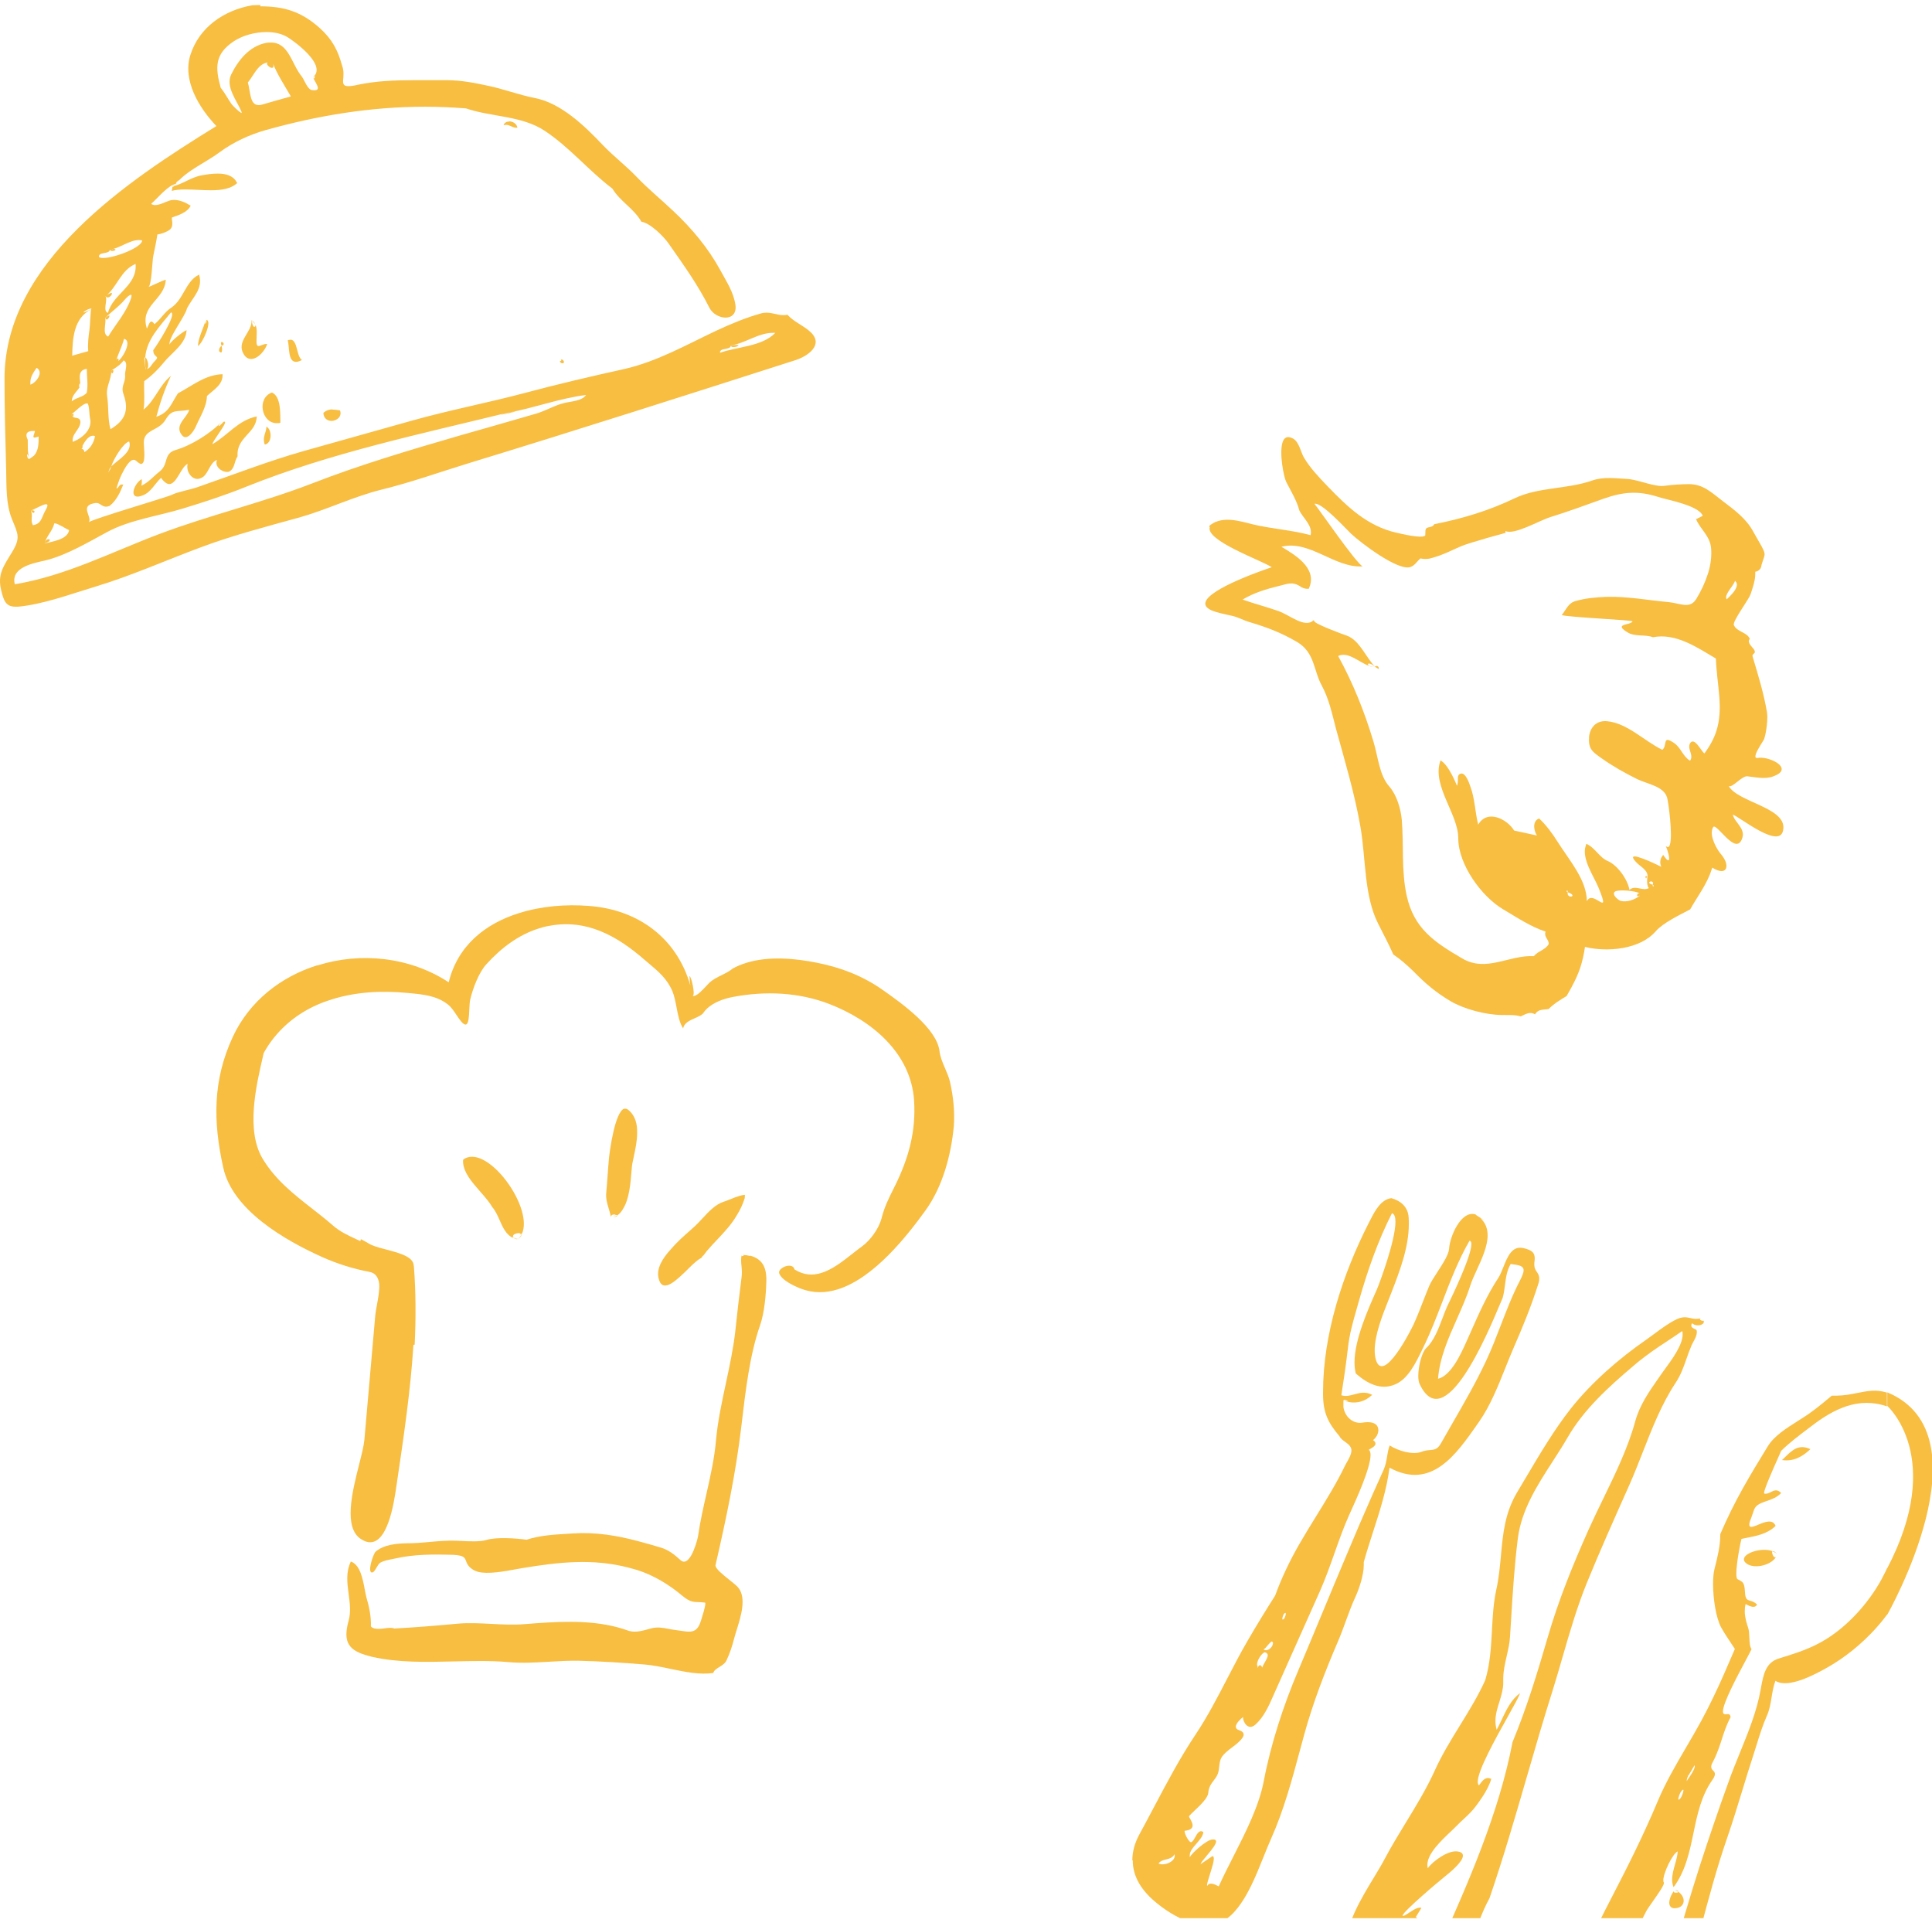 <svg width="201" height="200" viewBox="0 0 201 200" fill="none" xmlns="http://www.w3.org/2000/svg">
<g clip-path="url(#clip0_2005_3538)">
<path d="M5.05 56.089C4.921 56.089 4.729 56.196 4.643 56.517C5.307 56.325 5.242 56.089 5.05 56.089ZM3.402 53.072C3.402 53.072 3.295 53.072 3.231 53.093C3.316 53.286 3.402 53.35 3.466 53.35C3.53 53.35 3.594 53.286 3.594 53.221C3.594 53.157 3.53 53.093 3.38 53.093M11.513 48.577L11.449 48.663L11.513 48.727V48.577ZM8.581 46.416C8.581 46.416 8.517 46.458 8.453 46.63C8.453 46.63 8.453 46.651 8.453 46.672C8.56 46.672 8.645 46.437 8.602 46.437M27.714 44.382C27.714 45.024 27.265 45.431 27.543 46.244C28.314 46.137 28.335 44.682 27.714 44.382ZM26.73 43.312C24.761 43.719 23.755 45.239 22.107 46.202C22.064 45.923 23.648 44.019 23.391 43.869H23.263C23.263 43.869 22.878 44.318 22.749 44.318C22.685 44.318 22.749 44.211 23.027 43.89C21.914 45.089 19.86 46.351 18.297 46.801C16.949 47.186 17.591 48.278 16.607 49.048C15.965 49.54 15.472 50.182 14.702 50.525C14.766 50.289 14.766 50.075 14.745 49.84C14.017 50.246 13.461 51.659 14.317 51.659C14.466 51.659 14.638 51.616 14.852 51.531C15.708 51.21 16.114 50.289 16.757 49.712C17.078 50.161 17.377 50.353 17.613 50.353C18.383 50.353 18.832 48.577 19.517 48.256C19.346 49.048 19.903 49.819 20.545 49.819C20.737 49.819 20.951 49.733 21.165 49.583C21.722 49.112 21.893 48.063 22.578 47.849C22.3 48.492 23.006 49.091 23.627 49.091C23.691 49.091 23.755 49.091 23.819 49.069C24.461 48.748 24.354 47.978 24.718 47.464C24.568 45.453 26.708 45.067 26.708 43.291M7.597 43.056C7.597 43.056 7.511 43.056 7.447 43.12L7.554 43.377C7.554 43.377 7.746 43.056 7.597 43.056ZM53.632 42.799C53.632 42.799 53.375 42.841 52.904 42.927C52.262 43.077 52.07 43.141 52.112 43.141C52.177 43.141 52.583 43.056 52.969 42.97C53.354 42.884 53.718 42.799 53.632 42.799ZM34.584 42.585C34.263 42.585 33.964 42.67 33.643 42.948C33.664 43.526 34.071 43.783 34.477 43.783C35.034 43.783 35.612 43.334 35.376 42.692C35.098 42.649 34.82 42.606 34.584 42.606M28.292 40.83C26.687 41.407 27.201 44.019 28.784 44.019C28.913 44.019 29.041 44.019 29.17 43.976C29.148 43.034 29.255 41.258 28.292 40.83ZM11.727 38.497C11.727 38.497 11.642 38.497 11.577 38.561C11.577 38.775 11.62 38.839 11.663 38.839C11.706 38.839 11.77 38.754 11.791 38.668C11.813 38.583 11.791 38.497 11.727 38.497ZM58.426 37.362C58.426 37.362 58.362 37.405 58.383 37.534C58.255 37.534 58.233 37.598 58.276 37.662C58.319 37.726 58.426 37.791 58.512 37.791C58.576 37.791 58.64 37.769 58.661 37.705C58.726 37.598 58.533 37.384 58.426 37.384M15.109 37.17C15.066 37.577 15.066 37.983 15.173 38.433C15.665 38.326 15.301 37.213 15.109 37.17ZM23.091 35.971C22.792 36.057 22.642 36.656 23.006 36.656C23.006 36.656 23.027 36.656 23.049 36.656C23.134 36.464 23.113 36.25 23.07 36.057V35.971M76.66 35.886C76.532 35.886 76.34 35.886 76.04 35.95C76.04 36.057 76.147 36.1 76.297 36.1C76.468 36.1 76.66 36.057 76.767 35.993C76.874 35.95 76.874 35.886 76.639 35.886M23.049 35.565C23.049 35.565 22.899 35.672 23.07 35.971C23.455 35.843 23.198 35.565 23.049 35.565ZM30.197 35.351C30.197 35.351 30.026 35.351 29.94 35.394C30.133 36.143 29.94 37.641 30.796 37.641C30.967 37.641 31.16 37.577 31.417 37.448C30.818 37.084 30.989 35.329 30.197 35.329M26.173 33.296C26.259 34.559 24.526 35.501 25.36 36.849C25.574 37.213 25.852 37.341 26.131 37.341C26.837 37.341 27.586 36.464 27.8 35.779C27.779 35.779 27.757 35.779 27.736 35.779C27.564 35.779 27.415 35.822 27.265 35.886C27.115 35.929 27.008 35.993 26.901 35.993C26.751 35.993 26.666 35.864 26.687 35.394C26.687 34.88 26.794 34.217 26.559 33.724C26.623 33.874 26.559 34.002 26.473 34.002C26.366 34.002 26.238 33.831 26.195 33.318M26.173 33.296L26.537 33.703C26.494 33.574 26.387 33.446 26.173 33.296ZM21.465 33.275C21.465 33.275 21.444 33.275 21.422 33.275C21.508 33.275 21.486 33.382 21.465 33.489C21.444 33.596 21.379 33.681 21.358 33.681C21.337 33.681 21.337 33.574 21.401 33.275C21.165 34.195 20.652 35.03 20.587 35.993C21.08 35.757 22.15 33.275 21.444 33.275M11.32 32.825C11.32 32.825 11.149 32.889 10.957 33.082C10.999 33.189 11.042 33.232 11.106 33.232C11.192 33.232 11.278 33.125 11.342 33.018C11.385 32.911 11.406 32.804 11.342 32.804M11.556 30.471C11.556 30.471 11.278 30.557 10.978 30.792C11.042 30.899 11.128 30.942 11.213 30.942C11.363 30.942 11.492 30.814 11.577 30.706C11.663 30.578 11.684 30.471 11.577 30.471M11.748 25.934C11.748 25.934 11.556 25.934 11.428 25.934C11.428 26.062 11.534 26.105 11.663 26.105C11.791 26.105 11.963 26.062 12.005 25.998C12.048 25.955 12.005 25.891 11.748 25.891M22.621 18.058C22.064 18.058 21.508 18.144 21.037 18.229C19.903 18.4 18.854 19.256 17.955 19.363H17.998C18.062 19.363 18.062 19.363 18.062 19.406C18.062 19.406 18.019 19.449 17.998 19.449C17.977 19.449 17.955 19.449 17.955 19.385L17.869 19.856C18.255 19.749 18.726 19.706 19.239 19.706C19.667 19.706 20.117 19.727 20.587 19.749C21.058 19.77 21.508 19.792 21.979 19.792C23.049 19.792 24.033 19.642 24.675 19.043C24.29 18.251 23.477 18.058 22.663 18.058M52.969 12.643C52.712 12.643 52.476 12.75 52.391 13.029C52.476 13.007 52.562 12.986 52.648 12.986C52.862 12.986 53.011 13.071 53.183 13.136C53.354 13.221 53.504 13.285 53.718 13.285C53.761 13.285 53.782 13.285 53.825 13.285C53.782 12.879 53.354 12.622 52.969 12.622M32.615 7.999C32.615 8.149 32.615 8.192 32.615 8.192C32.615 8.192 32.615 8.192 32.637 8.192L32.594 7.999M4.643 56.539C4.814 55.768 5.478 55.233 5.649 54.441C5.649 54.441 5.692 54.441 5.713 54.441C6.013 54.441 6.912 55.041 7.19 55.148C7.019 56.153 5.392 56.325 4.643 56.539ZM3.231 53.093C3.573 53.007 4.45 52.451 4.793 52.451C4.986 52.451 5.007 52.622 4.707 53.136C4.322 53.799 4.343 54.484 3.423 54.634C3.124 54.099 3.466 53.649 3.209 53.114M11.256 49.155L11.449 48.663L11.513 48.577L11.577 48.513C11.813 47.742 12.84 46.052 13.439 45.923C13.825 47.015 12.262 47.828 11.577 48.513L11.513 48.727L11.256 49.155ZM8.453 46.63C8.667 46.202 9.095 45.324 9.673 45.324C9.737 45.324 9.801 45.324 9.887 45.367C9.758 46.073 9.394 46.672 8.774 47.036C8.774 46.822 8.645 46.694 8.453 46.672C8.453 46.672 8.453 46.651 8.453 46.63ZM3.081 47.721C2.824 47.058 2.91 46.458 2.888 45.752C2.588 45.153 2.781 44.832 3.423 44.832C3.487 44.832 3.552 44.832 3.637 44.832C3.573 45.196 3.338 45.517 3.594 45.517C3.68 45.517 3.808 45.474 4.022 45.41C4.022 46.073 4.022 46.886 3.53 47.4L2.974 47.807C2.974 47.807 2.995 47.785 3.081 47.721C3.059 47.721 3.038 47.742 3.017 47.742C2.931 47.742 2.867 47.636 2.845 47.507C2.803 47.4 2.803 47.272 2.845 47.272C2.888 47.272 2.952 47.379 3.081 47.7M7.425 43.098C7.704 42.927 8.624 41.964 9.009 41.964C9.03 41.964 9.073 41.964 9.095 41.964C9.287 42.05 9.309 43.291 9.351 43.441C9.673 44.575 8.688 45.517 7.575 45.966C7.425 45.131 8.303 44.725 8.367 43.933C8.367 43.334 7.811 43.569 7.554 43.334C7.511 43.334 7.468 43.27 7.447 43.056M52.883 42.927C55.601 42.435 58.212 41.429 60.973 41.087C60.545 41.728 59.368 41.75 58.704 41.921C57.698 42.157 56.8 42.734 55.751 43.034C53.097 43.804 50.422 44.575 47.768 45.324C42.61 46.822 37.474 48.342 32.466 50.289C27.265 52.301 21.786 53.585 16.564 55.554C11.577 57.438 6.847 59.899 1.54 60.776C1.09 58.957 3.573 58.572 4.814 58.272C6.997 57.716 9.202 56.389 11.192 55.319C13.504 54.077 16.5 53.671 19.025 52.9C21.272 52.215 23.498 51.488 25.66 50.61C34.413 47.1 43.744 45.153 52.904 42.906M9.03 38.368C9.03 39.182 9.18 40.016 9.03 40.851C8.645 41.322 7.918 41.343 7.468 41.75C7.468 41.065 8.067 40.701 8.367 40.145C8.324 40.23 8.281 40.273 8.26 40.273C8.217 40.273 8.217 40.188 8.239 40.081C8.239 39.995 8.281 39.888 8.324 39.888C8.346 39.888 8.367 39.952 8.388 40.123C8.324 39.438 8.025 38.497 9.03 38.368ZM3.166 40.016C3.081 39.267 3.466 38.775 3.808 38.261C4.579 38.69 3.808 39.781 3.166 40.016ZM11.492 44.661C11.192 43.526 11.32 42.371 11.149 41.236C10.999 40.166 11.577 39.588 11.577 38.54C12.048 38.261 12.54 37.94 12.861 37.491C13.375 37.705 12.99 38.583 13.011 38.968C13.097 39.867 12.519 40.081 12.861 41.044C13.461 42.734 12.968 43.783 11.47 44.661M12.027 37.726C12.241 36.87 12.69 36.1 12.904 35.244C13.739 35.415 12.904 37.084 12.262 37.598C12.391 37.47 12.348 37.298 12.262 37.298C12.198 37.298 12.091 37.405 12.005 37.705M76.04 35.929C77.538 35.715 78.886 34.623 80.406 34.623C80.492 34.623 80.577 34.623 80.663 34.623C79.293 36.057 76.682 36.057 74.906 36.699C74.863 36.121 76.019 36.464 76.04 35.929ZM15.109 37.17C15.258 35.329 16.585 33.981 17.784 32.504C18.469 32.59 16.264 36.036 15.943 36.421C15.943 37.277 16.757 36.934 16.05 37.619C15.729 37.94 15.665 38.326 15.151 38.433C14.959 37.47 15.002 37.17 15.087 37.17M8.688 32.483C8.688 32.483 8.774 32.376 8.945 32.29C9.116 32.183 9.351 32.098 9.459 32.098C9.501 32.098 9.523 32.098 9.523 32.141H9.48C9.416 32.419 9.373 33.874 9.309 34.302C9.202 35.03 9.116 35.779 9.18 36.528C8.624 36.678 8.067 36.849 7.511 36.999C7.554 35.179 7.661 33.104 9.501 32.162C8.966 32.419 8.752 32.504 8.688 32.504M10.957 33.061C11.62 32.397 12.412 31.862 13.011 31.135C13.14 30.985 13.461 30.664 13.611 30.664C13.696 30.664 13.717 30.771 13.611 31.092C13.097 32.547 12.112 33.617 11.256 35.008C10.571 34.752 11.106 33.574 10.935 33.061M10.978 30.814C12.219 29.829 12.54 28.117 14.103 27.453C14.317 29.744 11.727 30.557 11.235 32.547C10.636 32.355 11.235 31.242 10.978 30.814ZM11.428 25.955C12.412 25.87 13.439 24.971 14.445 24.971C14.552 24.971 14.659 24.971 14.788 25.014C14.788 25.72 11.963 26.833 10.743 26.833C10.55 26.833 10.379 26.811 10.293 26.726C10.25 26.148 11.406 26.49 11.428 25.955ZM27.928 6.48C27.522 6.565 28.014 7.057 28.292 7.057C28.442 7.057 28.528 6.908 28.356 6.501C28.849 7.764 29.598 8.877 30.261 10.032C29.255 10.31 28.249 10.589 27.244 10.888C27.115 10.931 27.008 10.931 26.901 10.931C25.981 10.931 26.066 9.561 25.788 8.577C26.452 7.785 26.837 6.587 27.95 6.48M25.125 11.744C24.953 11.744 24.162 10.931 24.119 10.867C23.734 10.332 23.413 9.69 22.963 9.133C22.364 6.993 22.343 5.602 24.354 4.275C25.232 3.697 26.516 3.333 27.736 3.333C28.549 3.333 29.32 3.505 29.919 3.869C30.711 4.361 34.007 6.779 32.594 7.999C32.658 7.956 32.68 7.935 32.722 7.935C32.808 7.935 32.722 8.149 32.637 8.192C32.829 8.62 33.45 9.39 32.722 9.39C32.637 9.39 32.551 9.39 32.444 9.369C31.973 9.283 31.652 8.277 31.395 7.956C30.325 6.672 30.069 4.425 28.185 4.425C28.014 4.425 27.843 4.425 27.672 4.468C25.959 4.789 24.782 6.266 24.055 7.742C23.434 9.026 24.654 10.482 25.103 11.573C25.168 11.702 25.146 11.766 25.103 11.766M27.115 0.53C26.816 0.53 26.516 0.53 26.216 0.551C23.263 1.086 20.737 2.841 19.817 5.688C18.961 8.32 20.673 11.188 22.514 13.114C13.311 18.786 0.512 27.239 0.47 39.331C0.47 42.52 0.555 45.709 0.641 48.877C0.684 50.589 0.598 52.387 1.24 53.992C1.882 55.554 2.16 55.961 1.24 57.459C0.341 58.936 -0.279 59.749 0.127 61.418C0.384 62.446 0.577 63.109 1.604 63.109C1.69 63.109 1.775 63.109 1.882 63.109C4.472 62.874 7.404 61.782 9.887 61.033C13.653 59.899 17.227 58.294 20.909 56.924C24.29 55.661 27.779 54.762 31.246 53.799C34.092 52.986 36.767 51.659 39.699 50.931C42.76 50.182 45.67 49.134 48.667 48.213C60.074 44.725 71.396 41.108 82.739 37.47C84.023 37.063 85.735 35.886 84.344 34.559C83.638 33.874 82.61 33.51 81.925 32.74C81.776 32.782 81.647 32.782 81.497 32.782C81.198 32.782 80.919 32.718 80.641 32.654C80.363 32.59 80.063 32.526 79.742 32.526C79.55 32.526 79.357 32.547 79.143 32.611C77.538 33.061 76.019 33.703 74.499 34.409C71.374 35.886 68.335 37.619 64.932 38.39C61.444 39.16 57.977 39.974 54.531 40.894C50.657 41.921 46.805 42.649 42.91 43.74C39.143 44.789 35.398 45.859 31.631 46.908C27.864 47.978 24.311 49.369 20.609 50.653C19.689 50.974 18.469 51.167 17.891 51.466C17.377 51.723 9.887 53.906 9.244 54.313C9.244 54.313 9.223 54.356 9.202 54.356C9.202 54.356 9.202 54.334 9.244 54.313C9.63 53.756 8.174 52.558 9.951 52.322C9.972 52.322 10.015 52.322 10.036 52.322C10.229 52.322 10.357 52.408 10.507 52.515C10.657 52.601 10.807 52.708 11.021 52.708C11.128 52.708 11.256 52.686 11.406 52.622C12.112 52.066 12.498 51.231 12.819 50.418C12.776 50.418 12.712 50.396 12.669 50.396C12.369 50.396 12.369 50.76 12.112 50.824C12.112 50.824 12.305 50.075 12.669 49.326C13.033 48.577 13.504 47.828 13.91 47.828C13.996 47.828 14.081 47.871 14.167 47.935C14.402 48.149 14.552 48.256 14.681 48.256C15.216 48.256 14.959 46.587 14.959 46.03C14.959 44.639 16.521 44.853 17.227 43.655C17.912 42.478 18.426 42.884 19.689 42.627C19.475 43.419 18.297 44.104 18.768 45.024C18.94 45.346 19.111 45.474 19.303 45.474C19.753 45.474 20.224 44.725 20.395 44.318C20.802 43.377 21.508 42.306 21.529 41.194C22.214 40.551 23.22 40.016 23.156 38.925C21.379 38.968 20.01 40.123 18.512 40.915C17.805 41.985 17.613 42.906 16.264 43.355C16.649 41.9 17.142 40.466 17.784 39.096C16.585 40.059 16.136 41.643 14.937 42.606C15.087 41.621 14.959 40.637 15.002 39.653C15.772 39.096 16.457 38.433 17.056 37.684C17.869 36.678 19.368 35.757 19.41 34.345C19.068 34.452 17.57 35.65 17.655 35.864C17.42 35.244 19.282 32.911 19.453 32.076C20.074 30.878 21.144 30.064 20.716 28.566C19.282 29.251 19.132 31.135 17.805 32.012C17.12 32.462 16.714 33.211 16.072 33.724C15.943 33.532 15.836 33.446 15.751 33.446C15.537 33.446 15.43 33.938 15.28 34.174C14.509 31.734 17.12 31.242 17.249 29.101C16.949 29.144 15.558 29.851 15.43 29.851C15.772 29.765 15.836 27.175 15.943 26.64C16.093 25.891 16.264 25.142 16.371 24.393C16.778 24.329 17.163 24.2 17.527 23.986C18.255 23.58 17.741 22.681 17.912 22.617C18.576 22.381 19.496 22.103 19.838 21.397C19.325 21.076 18.726 20.797 18.105 20.797C17.934 20.797 17.762 20.819 17.591 20.883C17.227 20.99 16.628 21.332 16.136 21.332C15.986 21.332 15.836 21.29 15.729 21.204C16.371 20.648 17.506 19.235 18.319 19.128C18.255 19.128 18.319 19.043 18.383 18.936C18.469 18.85 18.554 18.743 18.576 18.743C18.597 18.743 18.554 18.828 18.319 19.107C19.41 17.737 21.465 16.881 22.856 15.832C24.247 14.805 25.938 14.013 27.607 13.542C33.108 12.001 38.587 11.102 44.215 11.102C45.628 11.102 47.04 11.167 48.474 11.274C51.085 12.172 54.295 12.023 56.671 13.606C59.261 15.319 61.251 17.758 63.712 19.62C64.504 20.947 65.96 21.696 66.73 23.066C67.65 23.195 69.084 24.628 69.576 25.356C71.16 27.625 72.573 29.572 73.814 32.033C74.135 32.654 74.863 33.039 75.483 33.039C76.104 33.039 76.639 32.654 76.511 31.712C76.318 30.386 75.569 29.273 74.97 28.16C73.686 25.805 71.995 23.772 70.004 21.91C68.742 20.712 67.436 19.663 66.216 18.379C65.103 17.223 63.884 16.303 62.749 15.126C60.866 13.136 58.362 10.696 55.58 10.182C53.953 9.861 52.412 9.262 50.764 8.919C49.373 8.62 47.961 8.342 46.505 8.342H46.377C45.82 8.342 45.264 8.342 44.686 8.342C44.108 8.342 43.53 8.342 42.953 8.342C41.026 8.342 39.079 8.427 37.26 8.812C36.81 8.919 36.489 8.962 36.254 8.962C35.205 8.962 36.04 8.021 35.59 6.822C35.141 5.195 34.563 4.104 33.3 2.948C31.331 1.172 29.512 0.658 27.072 0.658" fill="#F7BE42"/>
<path d="M188.347 150.746C187.512 151.538 186.592 152.051 185.394 151.88C185.505 151.777 185.615 151.669 185.725 151.561C186.435 150.865 187.142 150.171 188.347 150.746Z" fill="#F7BE42"/>
<path d="M184.431 161.382C184.601 161.458 184.772 161.534 184.898 161.655C184.629 161.376 184.491 161.322 184.431 161.382Z" fill="#F7BE42"/>
<path d="M181.584 162.538C181.477 162.431 181.434 162.324 181.434 162.217V162.196C181.434 161.532 183.318 160.933 184.409 161.361C184.366 161.404 184.366 161.425 184.366 161.489C184.366 161.703 184.58 162.131 184.773 161.96C184.217 162.881 182.312 163.287 181.584 162.538Z" fill="#F7BE42"/>
<path d="M174.628 196.803L174.265 196.567C174.543 196.653 174.628 196.717 174.628 196.781V196.803Z" fill="#F7BE42"/>
<path d="M173.665 197.926C173.669 198.306 173.885 198.599 174.479 198.472C174.95 198.386 175.164 198.065 175.164 197.723C175.164 197.402 174.971 197.038 174.628 196.803C174.586 196.91 174.136 196.931 174.136 196.781C174.136 196.747 174.15 196.713 174.176 196.68C173.929 196.964 173.67 197.513 173.665 197.926Z" fill="#F7BE42"/>
<path d="M173.665 197.926C173.665 197.923 173.665 197.919 173.665 197.915V197.937C173.665 197.933 173.665 197.93 173.665 197.926Z" fill="#F7BE42"/>
<path d="M173.109 202.924H173.13C173.123 202.923 173.116 202.924 173.109 202.924Z" fill="#F7BE42"/>
<path fill-rule="evenodd" clip-rule="evenodd" d="M173.151 202.924C173.145 202.924 173.137 202.924 173.13 202.924L173.146 202.936C173.132 202.964 173.122 202.99 173.114 203.014C172.986 203.291 172.758 203.538 172.528 203.785C172.178 204.164 171.825 204.546 171.825 205.042C171.825 205.042 171.825 205.192 171.846 205.278C172.338 205.492 172.724 205.235 173.002 204.828C173.13 204.636 173.473 203.865 173.473 203.373C173.473 203.287 173.473 203.223 173.451 203.159C173.366 203.309 173.088 203.437 173.088 203.202C173.088 203.154 173.088 203.094 173.114 203.014C173.126 202.988 173.136 202.962 173.146 202.936L173.43 203.159V203.073C173.43 202.993 173.355 202.932 173.151 202.924ZM173.151 202.924C173.151 202.925 173.151 202.924 173.151 202.924V202.924Z" fill="#F7BE42"/>
<path d="M169.428 216.706C169.342 216.535 169.299 216.364 169.299 216.15L169.321 216.107C169.321 215.27 169.999 214.033 170.472 213.171C170.627 212.887 170.761 212.644 170.84 212.469C171.475 211.049 171.947 209.576 172.42 208.1C172.889 206.639 173.358 205.175 173.986 203.758C174.843 200.548 175.806 197.359 176.811 194.192C177.775 191.217 178.78 188.263 179.851 185.31C180.202 184.322 180.606 183.332 181.011 182.337C181.887 180.185 182.773 178.011 183.168 175.786C183.184 175.699 183.2 175.612 183.216 175.526C183.451 174.239 183.687 172.954 185.03 172.533C185.119 172.505 185.207 172.477 185.294 172.45C186.958 171.93 188.406 171.478 189.931 170.542C192.242 169.13 194.348 166.806 195.712 164.352C195.856 164.069 196.009 163.774 196.17 163.464C196.225 163.348 196.278 163.232 196.33 163.116V163.157C196.337 163.143 196.344 163.13 196.351 163.116C202.387 151.58 196.351 146.251 196.351 146.251V144.839C206.988 149.248 196.351 167.953 196.351 167.953L196.324 167.961C195.962 168.45 195.579 168.918 195.174 169.365C193.698 170.992 191.985 172.404 190.081 173.474C188.904 174.138 186.057 175.7 184.709 174.844C184.501 175.398 184.408 175.971 184.314 176.543C184.206 177.208 184.098 177.871 183.81 178.504C183.384 179.47 183.084 180.437 182.774 181.432C182.679 181.737 182.583 182.045 182.483 182.356C182.068 183.621 181.676 184.901 181.285 186.181C180.768 187.871 180.252 189.561 179.679 191.217C178.612 194.296 177.774 197.439 176.938 200.58C176.181 203.421 175.425 206.259 174.5 209.044C173.601 211.741 172.51 214.267 171.375 216.685C171.012 217.434 170.006 217.092 169.428 216.706Z" fill="#F7BE42"/>
<path d="M169.62 213.175C169.62 213.774 169.299 214.288 168.508 213.817V213.796C168.625 213.528 168.748 213.255 168.871 212.983C168.994 212.71 169.117 212.437 169.235 212.169C169.471 212.34 169.62 212.768 169.62 213.175Z" fill="#F7BE42"/>
<path d="M168.085 211.616C167.89 212.06 167.696 212.502 167.245 212.276C167.348 212.124 167.44 211.948 167.532 211.772C167.801 211.255 168.066 210.747 168.593 210.906C168.362 210.986 168.224 211.302 168.085 211.616Z" fill="#F7BE42"/>
<path d="M166.902 213.025C166.902 213.368 166.517 213.946 166.196 213.517H166.218C166.274 213.208 166.413 213.102 166.557 212.993C166.632 212.936 166.708 212.878 166.774 212.79C166.86 212.811 166.902 212.918 166.902 213.025Z" fill="#F7BE42"/>
<path d="M175.62 184.745C175.623 184.736 175.627 184.726 175.634 184.716C175.632 184.725 175.627 184.735 175.62 184.745Z" fill="#F7BE42"/>
<path fill-rule="evenodd" clip-rule="evenodd" d="M160.246 214.481C159.626 213.839 159.369 213.154 159.369 212.447L159.305 212.49C159.305 210.901 160.596 209.246 161.693 207.839C161.851 207.636 162.005 207.438 162.151 207.247C163.828 205.043 165.112 202.469 166.376 199.936C166.805 199.074 167.233 198.217 167.673 197.38C169.385 194.085 171.033 190.789 172.467 187.364C173.28 185.424 174.36 183.579 175.439 181.733C175.979 180.811 176.519 179.888 177.026 178.953C177.882 177.37 178.652 175.743 179.38 174.095C179.562 173.667 179.749 173.239 179.936 172.811C180.123 172.383 180.311 171.955 180.493 171.527C180.375 171.348 180.257 171.171 180.139 170.994C179.761 170.429 179.385 169.867 179.059 169.28C178.545 168.338 178.224 166.369 178.224 164.785C178.224 164.165 178.267 163.608 178.374 163.202C178.387 163.147 178.401 163.092 178.415 163.037C178.683 161.969 178.973 160.811 178.973 159.692V159.585C179.679 157.937 180.471 156.332 181.349 154.769C182.162 153.314 183.039 151.88 183.917 150.446C184.581 149.369 185.835 148.576 187.027 147.824C187.564 147.484 188.088 147.153 188.54 146.808C189.246 146.294 189.909 145.738 190.573 145.181C191.3 145.203 192.05 145.138 192.777 144.989C192.876 144.969 192.972 144.951 193.065 144.932C194.419 144.666 195.167 144.52 196.309 144.86V146.294C193.334 145.267 190.766 146.572 188.454 148.349C188.328 148.445 188.201 148.541 188.073 148.637C187.123 149.356 186.157 150.086 185.308 150.917C185.269 151.014 185.156 151.267 185.005 151.606C184.49 152.759 183.532 154.907 183.532 155.304C183.532 155.347 183.553 155.368 183.553 155.368C183.817 155.42 184.037 155.308 184.251 155.2C184.574 155.036 184.883 154.879 185.308 155.304C184.884 155.769 184.307 155.966 183.722 156.167C183.687 156.179 183.652 156.191 183.617 156.203C182.646 156.544 182.57 156.776 182.364 157.407C182.311 157.569 182.249 157.757 182.162 157.98C182.034 158.258 181.991 158.472 181.991 158.6C181.991 158.989 182.403 158.817 182.914 158.605C183.585 158.326 184.426 157.975 184.73 158.729C183.891 159.549 182.759 159.769 181.66 159.981C181.498 160.013 181.337 160.044 181.177 160.077C181.07 160.441 180.642 162.624 180.642 163.694C180.642 164.015 180.685 164.229 180.771 164.272L180.774 164.273C181.392 164.593 181.477 164.637 181.541 165.62C181.581 166.369 181.773 166.424 182.084 166.514C182.28 166.57 182.523 166.64 182.804 166.904C182.576 167.342 182.059 167.086 181.722 166.918C181.68 166.897 181.641 166.878 181.606 166.861C181.541 167.118 181.52 167.375 181.52 167.61C181.52 168.21 181.691 168.787 181.884 169.365C181.966 169.611 181.982 169.974 181.998 170.338C182.02 170.831 182.042 171.327 182.226 171.548C182.135 171.752 181.902 172.188 181.605 172.745C180.716 174.408 179.251 177.151 179.251 178.033C179.251 178.119 179.273 178.183 179.294 178.226C179.373 178.34 179.507 178.328 179.64 178.315C179.83 178.298 180.018 178.28 180.043 178.632C179.626 179.391 179.36 180.217 179.096 181.035C179.062 181.141 179.029 181.246 178.994 181.35C178.759 182.057 178.502 182.742 178.138 183.405C178.053 183.555 178.031 183.683 178.031 183.79C178.031 183.961 178.117 184.068 178.224 184.175C178.331 184.282 178.417 184.389 178.417 184.539C178.417 184.689 178.331 184.903 178.117 185.203C176.985 186.828 176.587 188.74 176.189 190.654C175.774 192.646 175.36 194.64 174.115 196.31C174.008 196.054 173.965 195.797 173.965 195.518C173.965 194.996 174.116 194.461 174.264 193.937C174.394 193.473 174.523 193.018 174.543 192.586C174.029 192.8 173.045 194.812 173.045 195.604C173.045 195.69 173.066 195.775 173.109 195.84V195.882C173.109 196.146 172.484 197.035 171.954 197.788C171.623 198.259 171.329 198.676 171.247 198.857C171.221 198.923 171.174 199.008 171.122 199.101C171.005 199.312 170.862 199.57 170.862 199.777C170.862 199.906 170.905 200.013 171.033 200.098C171.311 200.248 171.418 200.398 171.418 200.548C171.418 200.762 171.183 200.933 170.84 201.147C170.733 201.211 168.807 202.731 168.807 203.116C168.807 203.159 168.85 203.202 168.957 203.202C169.297 203.202 169.642 202.902 169.997 202.595C170.313 202.321 170.636 202.041 170.969 201.96C171.696 201.768 171.953 201.875 171.953 202.11C171.953 202.637 170.766 203.811 170.191 204.38C170.042 204.528 169.934 204.634 169.899 204.678C170.027 204.486 170.091 204.379 170.091 204.336C170.091 204.272 170.006 204.293 169.899 204.357C169.813 204.422 169.706 204.529 169.706 204.593C169.706 204.636 169.749 204.678 169.899 204.678C169.624 204.686 169.388 204.753 169.162 204.818C168.755 204.934 168.383 205.04 167.887 204.764C167.844 204.785 167.844 204.828 167.844 204.85C167.844 204.935 167.994 205.021 168.165 205.107C168.336 205.192 168.486 205.321 168.486 205.535C168.486 205.663 168.443 205.834 168.294 206.027C168.057 206.368 167.715 206.55 167.376 206.73C166.949 206.957 166.527 207.181 166.325 207.718C167.502 207.097 168.615 206.348 169.449 205.278C169.941 204.657 170.669 204.443 170.669 205.278C170.669 205.385 170.669 205.535 170.626 205.706C170.436 206.635 169.537 207.398 168.835 207.994L168.807 208.017C168.237 208.491 168.134 208.95 168.024 209.447C167.939 209.826 167.85 210.226 167.544 210.671C167.39 210.893 167.138 211.176 166.865 211.483C166.27 212.152 165.575 212.933 165.575 213.432C165.575 213.467 165.582 213.496 165.588 213.522C165.593 213.543 165.597 213.562 165.597 213.582C165.674 213.806 165.707 214.044 165.739 214.279C165.786 214.627 165.833 214.97 166.025 215.251C166.121 215.377 166.233 215.495 166.345 215.614C166.557 215.838 166.769 216.063 166.881 216.343C166.945 216.492 166.967 216.621 166.967 216.749C166.967 217.691 165.169 217.413 164.591 217.306C163.071 216.985 161.338 215.593 160.246 214.481ZM175.634 184.71L175.592 184.775C175.602 184.765 175.612 184.755 175.62 184.745C175.613 184.762 175.613 184.775 175.613 184.775C175.527 184.925 175.485 185.096 175.485 185.267L175.506 185.246C175.518 185.209 175.587 185.109 175.679 184.974C175.748 184.873 175.83 184.753 175.913 184.625C176.105 184.325 176.319 183.961 176.319 183.726C176.319 183.683 176.298 183.619 176.298 183.619L175.656 184.71C175.699 184.625 175.699 184.603 175.699 184.603L175.656 184.689C175.647 184.698 175.64 184.707 175.634 184.716C175.634 184.714 175.634 184.712 175.634 184.71ZM165.961 210.714H165.918L165.961 210.671V210.65C165.918 210.585 165.811 210.607 165.811 210.65C165.811 210.671 165.918 210.735 165.918 210.735H165.982L165.961 210.714ZM174.843 187.043C174.95 186.915 175.142 186.423 175.142 186.251C175.142 186.144 175.078 186.123 174.907 186.337C174.8 186.465 174.607 186.958 174.607 187.129C174.607 187.236 174.671 187.257 174.843 187.043ZM165.319 211.656C165.361 211.549 165.725 210.971 165.897 210.735C165.533 210.757 165.083 211.035 165.083 211.334C165.083 211.441 165.147 211.549 165.319 211.656Z" fill="#F7BE42"/>
<path fill-rule="evenodd" clip-rule="evenodd" d="M153.707 126.483C153.601 126.413 153.526 126.362 153.526 126.347H153.569C152.007 125.791 150.83 128.68 150.765 129.857C150.739 130.476 150.122 131.427 149.551 132.306C149.193 132.856 148.854 133.378 148.689 133.774C148.467 134.305 148.258 134.842 148.049 135.38C147.736 136.186 147.422 136.993 147.063 137.776C146.87 138.204 143.938 144.047 143.146 141.457C143.061 141.158 143.018 140.815 143.018 140.473C143.018 138.847 143.844 136.769 144.432 135.29C144.533 135.036 144.627 134.8 144.709 134.587L144.751 134.479C145.617 132.239 146.571 129.775 146.571 127.311C146.571 127.075 146.571 126.84 146.549 126.604C146.464 125.534 145.736 124.914 144.751 124.635C143.648 124.771 143.017 126.009 142.543 126.942C142.493 127.04 142.444 127.135 142.397 127.225C139.701 132.511 137.646 138.803 137.646 144.796V145.096C137.667 146.958 138.16 147.985 139.337 149.376C139.464 149.642 139.697 149.808 139.932 149.975C140.132 150.117 140.333 150.261 140.471 150.467C140.557 150.596 140.599 150.724 140.599 150.874C140.599 151.274 140.334 151.741 140.121 152.115C140.038 152.261 139.963 152.393 139.915 152.501C139.036 154.313 137.981 156.019 136.926 157.727C136.335 158.682 135.745 159.637 135.185 160.612C134.2 162.324 133.344 164.1 132.659 165.984C131.675 167.525 130.733 169.066 129.813 170.649C129.06 171.942 128.368 173.276 127.676 174.61C126.639 176.61 125.601 178.611 124.355 180.473C122.76 182.865 121.417 185.407 120.074 187.946C119.579 188.882 119.084 189.818 118.577 190.746C118.042 191.709 117.806 192.629 117.806 193.507L117.849 193.528C117.849 195.219 118.769 196.717 120.417 198.022C122.579 199.777 126.046 201.447 128.336 198.964C129.722 197.482 130.622 195.236 131.448 193.175C131.719 192.498 131.983 191.841 132.253 191.238C133.565 188.3 134.43 185.091 135.275 181.955C135.409 181.459 135.542 180.964 135.677 180.473C136.597 177.113 137.86 173.86 139.23 170.671C139.517 170 139.766 169.317 140.014 168.634C140.321 167.791 140.628 166.949 141.006 166.134C141.391 165.299 141.884 163.844 141.884 162.795V162.495C142.174 161.442 142.513 160.396 142.851 159.348C143.559 157.158 144.269 154.959 144.559 152.672C148.898 155.029 151.468 151.347 153.716 148.128C153.774 148.044 153.832 147.961 153.89 147.878C155.037 146.236 155.841 144.227 156.618 142.283C156.885 141.616 157.148 140.957 157.421 140.323C158.384 138.119 159.305 135.893 160.032 133.581C160.118 133.346 160.139 133.153 160.139 133.003C160.139 132.682 160.011 132.49 159.883 132.297C159.754 132.105 159.626 131.912 159.626 131.591V131.377C159.628 131.358 159.631 131.339 159.633 131.32C159.652 131.172 159.669 131.039 159.669 130.906C159.669 130.328 159.412 130.05 158.513 129.836C157.311 129.539 156.837 130.724 156.403 131.81C156.242 132.212 156.087 132.601 155.902 132.896C154.733 134.669 153.896 136.558 153.04 138.491C152.924 138.751 152.808 139.012 152.692 139.274C152.654 139.357 152.613 139.448 152.57 139.544C152.003 140.809 150.982 143.088 149.61 143.426C149.773 141.254 150.676 139.219 151.572 137.203C152.088 136.04 152.602 134.884 152.97 133.71C153.12 133.237 153.371 132.69 153.639 132.107C154.171 130.948 154.768 129.648 154.768 128.509C154.768 127.826 154.56 127.2 154.004 126.701C154.235 126.835 154.468 126.968 154.468 126.968C154.468 126.968 154.279 126.836 153.707 126.483ZM140.321 145.843C140.254 145.84 140.102 145.798 139.808 145.695L140.302 145.809C140.206 145.702 139.784 145.505 139.765 145.695V146.358C139.893 147.343 140.749 148.156 141.755 147.985C142.419 147.878 143.403 147.878 143.403 148.819C143.36 149.226 143.168 149.547 142.847 149.804C143.039 149.932 143.103 150.061 143.103 150.168C143.103 150.412 142.757 150.607 142.499 150.752C142.463 150.772 142.429 150.792 142.397 150.81C142.526 150.895 142.59 151.088 142.59 151.345C142.59 152.71 141.086 156.004 140.521 157.242C140.44 157.42 140.378 157.556 140.343 157.637C139.779 158.902 139.311 160.225 138.841 161.554C138.364 162.9 137.885 164.252 137.304 165.556C136.522 167.311 135.736 169.071 134.949 170.832C134.163 172.592 133.376 174.352 132.595 176.107C132.558 176.19 132.521 176.274 132.484 176.359C132.021 177.415 131.496 178.611 130.605 179.403C129.813 180.088 129.321 179.06 129.321 178.697C129.321 178.652 129.331 178.607 129.345 178.584C129.082 178.804 128.572 179.262 128.572 179.617C128.572 179.767 128.657 179.895 128.914 179.981C129.256 180.088 129.385 180.259 129.385 180.43C129.385 180.874 128.552 181.495 128.078 181.848C128.004 181.903 127.939 181.952 127.887 181.992C126.968 182.739 126.939 182.972 126.836 183.809C126.824 183.908 126.811 184.015 126.795 184.133C126.725 184.617 126.497 184.916 126.267 185.218C126.009 185.556 125.749 185.898 125.704 186.508C125.657 187.04 124.866 187.79 124.251 188.372C124.026 188.586 123.824 188.777 123.692 188.927C123.692 188.991 123.778 189.141 123.885 189.312C123.97 189.483 124.077 189.697 124.077 189.89C124.077 190.147 123.885 190.382 123.242 190.446V190.51C123.242 190.789 123.735 191.73 123.949 191.623C124.102 191.551 124.225 191.33 124.351 191.102C124.561 190.724 124.782 190.326 125.169 190.553L125.19 190.617C125.128 191.031 124.796 191.409 124.47 191.782C124.121 192.181 123.778 192.573 123.778 192.993V193.186C124.034 192.715 125.532 191.388 126.132 191.345C126.41 191.324 126.517 191.409 126.517 191.559C126.517 191.837 126.11 192.351 125.704 192.843C125.626 192.938 125.548 193.031 125.473 193.122C125.172 193.482 124.912 193.794 124.912 193.913L126.132 193.079C126.239 193.079 126.282 193.186 126.282 193.357C126.282 193.662 126.129 194.153 125.975 194.65C125.956 194.711 125.937 194.772 125.918 194.834C125.891 194.921 125.864 195.008 125.837 195.093C125.697 195.544 125.575 195.934 125.575 196.096C125.575 196.139 125.597 196.182 125.597 196.182C125.825 195.744 126.341 196 126.679 196.168C126.721 196.189 126.76 196.208 126.795 196.225C127.246 195.222 127.774 194.184 128.313 193.123C129.616 190.56 130.983 187.871 131.482 185.267C132.21 181.415 133.537 177.37 135.056 173.796C135.912 171.773 136.758 169.74 137.603 167.706C138.449 165.673 139.294 163.64 140.15 161.618C141.006 159.563 141.884 157.53 142.782 155.497C142.975 155.058 143.173 154.619 143.371 154.181C143.569 153.742 143.767 153.303 143.96 152.864C144.165 152.384 144.237 151.947 144.308 151.513C144.369 151.135 144.431 150.759 144.58 150.36C145.479 150.938 146.999 151.366 147.876 151.024C148.233 150.884 148.525 150.86 148.779 150.839C149.226 150.801 149.555 150.774 149.909 150.146C150.327 149.404 150.749 148.671 151.17 147.942C152.385 145.834 153.584 143.753 154.618 141.543C155.183 140.336 155.666 139.083 156.148 137.833C156.76 136.245 157.371 134.659 158.149 133.175C158.384 132.704 158.513 132.383 158.513 132.147C158.513 131.677 158.042 131.591 157.165 131.484C156.767 132.173 156.673 132.904 156.578 133.645C156.519 134.1 156.46 134.559 156.33 135.015C156.268 135.153 156.176 135.374 156.055 135.66C154.754 138.763 150.25 149.504 147.683 143.94C147.598 143.747 147.555 143.469 147.555 143.127C147.555 142.121 147.919 140.665 148.39 140.216C149.177 139.492 149.651 138.235 150.086 137.084C150.242 136.671 150.393 136.271 150.551 135.914C150.566 135.884 150.588 135.838 150.617 135.779C151.059 134.865 153.077 130.695 153.077 129.429C153.077 129.215 153.013 129.066 152.884 129.066C151.727 131.072 150.902 133.221 150.077 135.372C149.467 136.961 148.857 138.551 148.112 140.087C148.052 140.209 147.991 140.334 147.929 140.461C147.28 141.801 146.487 143.437 145.158 144.004C143.617 144.668 142.226 143.897 141.049 142.87C140.963 142.506 140.92 142.121 140.92 141.714C140.92 139.381 142.309 136.247 143.142 134.367C143.18 134.281 143.218 134.197 143.253 134.116C143.51 133.517 145.179 129.066 145.179 127.097C145.179 126.604 145.072 126.283 144.816 126.198C143.339 129.108 142.247 132.254 141.37 135.358C141.279 135.689 141.188 136.008 141.099 136.32C140.727 137.622 140.391 138.8 140.236 140.216C140.043 141.864 139.808 143.512 139.551 145.138C140.024 145.29 140.455 145.169 140.9 145.045C141.461 144.888 142.044 144.725 142.761 145.096C142.055 145.759 141.22 146.014 140.321 145.843C140.321 145.843 140.321 145.842 140.321 145.843ZM130.828 173.444C130.834 173.411 130.84 173.369 130.84 173.346C130.84 173.287 130.809 173.238 130.776 173.213V173.175C130.776 172.683 131.268 171.976 131.568 171.869C131.803 171.912 131.889 172.041 131.889 172.19C131.889 172.401 131.728 172.676 131.58 172.931C131.457 173.142 131.342 173.339 131.332 173.474C131.161 173.111 130.99 173.132 130.84 173.496L130.828 173.444ZM133.601 168.381C133.687 168.231 133.772 167.996 133.772 167.867C133.772 167.76 133.729 167.739 133.58 167.867C133.494 168.017 133.408 168.274 133.408 168.381C133.408 168.488 133.451 168.509 133.601 168.381ZM131.461 171.57C131.825 171.869 132.424 171.356 132.424 170.97H132.445C132.445 170.885 132.403 170.799 132.338 170.735C132.162 170.823 132.02 170.996 131.88 171.166C131.748 171.327 131.617 171.487 131.461 171.57ZM120.524 193.849C121.145 194.127 122.215 193.657 122.215 193.057C122.215 193.014 122.215 192.95 122.194 192.886C121.98 193.258 121.652 193.339 121.325 193.42C121.031 193.493 120.737 193.566 120.524 193.849Z" fill="#F7BE42"/>
<path fill-rule="evenodd" clip-rule="evenodd" d="M140.278 203.544C140.15 203.138 140.107 202.731 140.107 202.324H140.064C140.064 200.056 141.588 197.533 142.909 195.348C143.345 194.626 143.759 193.941 144.088 193.314C144.763 192.044 145.516 190.809 146.269 189.575C147.356 187.795 148.442 186.016 149.289 184.133C150.027 182.506 150.963 180.987 151.9 179.467C152.836 177.948 153.772 176.428 154.511 174.801C155.033 173.08 155.127 171.313 155.221 169.557C155.296 168.148 155.371 166.747 155.666 165.385C155.939 164.155 156.049 162.954 156.158 161.773C156.365 159.519 156.565 157.338 157.871 155.176C158.199 154.63 158.524 154.082 158.848 153.534C160.28 151.118 161.708 148.706 163.435 146.508C165.575 143.811 168.422 141.329 171.268 139.36C171.553 139.16 171.834 138.952 172.115 138.743C172.829 138.214 173.546 137.683 174.329 137.284C175.036 136.924 175.441 137.014 175.857 137.107C176.169 137.177 176.487 137.248 176.944 137.129C176.881 137.152 176.854 137.186 176.854 137.22C176.854 137.348 177.197 137.455 177.24 137.369C177.261 137.412 177.261 137.455 177.261 137.498C177.261 137.862 176.469 138.033 176.041 137.648C175.977 137.733 175.955 137.819 175.955 137.883C175.955 138.083 176.186 138.19 176.387 138.283C176.423 138.3 176.458 138.316 176.49 138.333C176.533 138.418 176.533 138.482 176.533 138.568C176.533 138.923 176.344 139.266 176.175 139.575C176.109 139.694 176.046 139.809 175.998 139.916C175.787 140.399 175.621 140.873 175.458 141.341C175.156 142.203 174.862 143.044 174.307 143.876C172.873 146.043 171.878 148.58 170.9 151.077C170.449 152.23 170 153.374 169.513 154.47C169.415 154.691 169.316 154.912 169.218 155.132C167.819 158.269 166.426 161.392 165.126 164.571C164.089 167.105 163.329 169.731 162.568 172.357C162.231 173.524 161.893 174.691 161.531 175.85C160.592 178.818 159.722 181.814 158.853 184.812C157.622 189.056 156.39 193.302 154.96 197.466C154.165 198.902 153.653 200.458 153.142 202.012C152.595 203.679 152.047 205.345 151.151 206.861C150.68 207.675 149.588 208.338 148.561 208.231C148.276 208.204 148.077 208.041 147.9 207.896C147.665 207.704 147.466 207.541 147.148 207.76C146.461 208.232 146.278 208.18 145.591 207.987C145.529 207.969 145.464 207.951 145.393 207.932C142.718 207.204 141.113 206.455 140.278 203.544ZM147.255 201.254C147.705 201.254 147.876 201.383 147.876 201.575L147.897 201.639C147.897 202.174 146.485 203.245 146.143 203.416C145.779 203.587 145.65 203.715 145.65 203.844C145.65 203.995 145.879 204.134 146.15 204.299C146.376 204.436 146.631 204.591 146.806 204.785C147.079 205.113 147.334 205.032 147.638 204.935C147.811 204.881 148.001 204.821 148.219 204.828C148.961 204.861 149.258 203.966 149.512 203.201C149.588 202.974 149.66 202.758 149.738 202.581C152.777 195.797 155.966 188.541 157.357 181.222C158.834 177.669 159.947 174.01 161.017 170.328C162.151 166.433 163.606 162.859 165.254 159.157C165.734 158.085 166.26 157.004 166.789 155.914C168.078 153.262 169.391 150.559 170.134 147.814C170.605 146.138 171.555 144.778 172.52 143.397C172.652 143.208 172.785 143.018 172.916 142.827C173.009 142.693 173.128 142.531 173.261 142.35C173.956 141.402 175.057 139.902 175.057 138.825C175.057 138.696 175.057 138.568 175.014 138.461C174.522 138.804 174.02 139.135 173.518 139.466C172.424 140.186 171.331 140.906 170.348 141.757C170.669 141.479 170.776 141.372 170.776 141.372C170.776 141.372 170.562 141.543 170.348 141.735C170.227 141.837 170.107 141.939 169.986 142.041C169.945 142.077 169.92 142.099 169.92 142.099C169.92 142.099 169.928 142.091 169.946 142.075C167.378 144.248 164.781 146.597 163.093 149.526C162.61 150.359 162.08 151.179 161.548 152.004C159.933 154.505 158.3 157.035 157.914 160.013C157.549 162.893 157.371 165.819 157.194 168.726C157.163 169.232 157.132 169.738 157.1 170.243C157.061 170.919 156.905 171.6 156.75 172.279C156.572 173.061 156.394 173.841 156.394 174.609V175.058C156.394 175.668 156.224 176.245 156.051 176.832C156.03 176.904 156.008 176.976 155.987 177.049C155.773 177.691 155.581 178.354 155.581 179.039C155.581 179.339 155.624 179.638 155.709 179.938C155.885 179.62 156.05 179.269 156.22 178.91C156.713 177.867 157.242 176.749 158.149 176.128C158.022 176.494 157.502 177.428 156.86 178.579C155.552 180.926 153.74 184.175 153.74 185.353C153.74 185.524 153.783 185.652 153.869 185.716C153.892 185.685 153.916 185.653 153.94 185.62C154.241 185.211 154.578 184.755 155.153 185.053C154.832 186.059 154.275 186.872 153.676 187.707C153.206 188.362 152.773 188.762 152.297 189.202C152.058 189.423 151.807 189.654 151.536 189.933C151.372 190.105 151.156 190.31 150.914 190.539C149.921 191.479 148.497 192.829 148.497 193.999C148.497 194.106 148.518 194.234 148.54 194.341C149.053 193.614 150.594 192.501 151.557 192.586C152.028 192.629 152.199 192.8 152.199 193.036C152.199 193.686 150.772 194.838 150.334 195.191C150.311 195.21 150.29 195.226 150.273 195.24C149.888 195.54 145.929 198.857 145.929 199.264V199.285C146.017 199.347 146.275 199.177 146.584 198.973C147.027 198.681 147.574 198.321 147.876 198.472L147.298 199.414C147.341 199.474 147.435 199.513 147.533 199.554C147.679 199.615 147.833 199.679 147.833 199.82C147.822 200.295 147.101 200.601 146.371 200.911C145.753 201.173 145.129 201.438 144.923 201.811C145.451 202.075 145.876 201.836 146.306 201.594C146.607 201.425 146.911 201.254 147.255 201.254ZM142.56 202.148C142.698 201.875 142.825 201.621 142.825 201.404C142.825 201.254 142.74 201.104 142.568 201.019C142.312 201.104 142.076 201.425 142.076 201.725C142.076 201.939 142.205 202.153 142.526 202.217C142.537 202.194 142.549 202.171 142.56 202.148Z" fill="#F7BE42"/>
<path d="M177.004 137.113C176.984 137.118 176.964 137.124 176.944 137.129C176.961 137.123 176.981 137.117 177.004 137.113Z" fill="#F7BE42"/>
<path d="M171.181 91.188C171.181 91.188 171.202 91.33 171.257 91.37L171.37 91.159C171.247 91.12 171.194 91.148 171.181 91.188ZM143.039 69.353L143.434 69.593C143.526 69.307 143.146 69.162 143.033 69.374M142.361 69.225C142.491 69.312 142.694 69.377 143.033 69.374C142.809 69.369 142.579 69.317 142.361 69.225ZM125.92 54.702L126.068 54.592C126.249 54.448 126.53 54.201 126.53 54.201C126.53 54.201 126.383 54.311 125.92 54.702ZM172.051 92.188C172.051 92.188 171.916 92.257 171.941 92.04C171.635 91.942 171.553 91.848 171.573 91.787C171.592 91.725 171.72 91.677 171.829 91.689C171.931 91.722 172.02 91.795 171.967 91.958C171.961 91.979 171.948 92.019 171.941 92.04C172.043 92.073 172.064 92.147 172.051 92.188ZM180.663 61.055C180.505 61.544 179.902 62.092 179.641 62.346C179.565 62.231 179.564 62.096 179.616 61.933C179.767 61.464 180.363 60.869 180.507 60.421C180.719 60.601 180.735 60.831 180.663 61.055ZM170.606 93.184C170.049 93.59 169.281 93.882 168.616 93.714C168.371 93.635 167.818 93.188 167.916 92.882C167.949 92.78 168.043 92.698 168.232 92.669C168.738 92.562 169.992 92.65 170.604 92.914C170.454 92.888 170.354 92.991 170.328 93.072C170.288 93.195 170.364 93.309 170.593 93.158M163.594 93.179C163.542 93.342 163.014 93.307 163.103 92.819C163.001 92.786 162.98 92.712 162.993 92.671C163.013 92.61 163.128 92.602 163.103 92.819C163.531 92.956 163.621 93.097 163.594 93.179ZM136.659 64.515C135.768 65.398 134.162 63.96 133.007 63.566C131.777 63.126 130.508 62.808 129.278 62.368C130.449 61.665 131.744 61.272 133.06 60.953C133.911 60.754 134.402 60.485 135.178 60.937C135.465 61.164 135.791 61.269 136.157 61.251C136.189 61.149 136.249 61.034 136.282 60.932C136.897 59.017 134.731 57.713 133.314 56.876C136.25 56.133 138.847 59.104 141.763 58.917C141.034 58.525 137.115 52.815 136.751 52.406C137.487 52.215 139.96 54.943 140.562 55.518C141.492 56.402 145.423 59.419 146.731 58.985C147.21 58.824 147.422 58.375 147.784 58.087C148.245 58.19 148.685 58.152 149.116 57.998C150.156 57.703 150.808 57.35 151.778 56.92C152.721 56.504 153.714 56.283 154.692 55.968L156.642 55.426L156.613 55.237C157.545 55.694 160.161 54.129 161.355 53.771C163.177 53.21 165.017 52.52 166.844 51.871C168.921 51.145 170.463 51.033 172.521 51.695C173.499 52.009 176.733 52.576 177.151 53.655L176.451 54.014C176.964 55.146 177.898 55.738 178.02 57.036C178.09 57.868 177.971 58.729 177.736 59.53C177.716 59.591 177.69 59.673 177.67 59.734C177.382 60.63 176.978 61.467 176.493 62.278C175.815 63.409 174.813 62.75 173.614 62.634C171.385 62.435 169.336 62.024 167.09 62.088C166.021 62.127 164.953 62.233 163.94 62.515C163.151 62.733 163.008 63.317 162.481 63.979C163.147 64.216 169.891 64.495 169.845 64.637C169.706 64.93 168.812 64.912 168.727 65.177C168.688 65.3 168.832 65.481 169.302 65.767C170.106 66.272 171.105 65.964 171.968 66.286C174.365 65.82 176.588 67.367 178.516 68.503C178.621 71.325 179.336 73.645 178.564 76.049C178.321 76.803 177.917 77.572 177.323 78.371C177.017 78.205 176.254 76.521 175.803 77.365C175.79 77.406 175.783 77.426 175.77 77.467C175.698 77.691 175.775 77.941 175.853 78.19C175.93 78.44 176.007 78.689 175.928 78.934C175.909 78.995 175.882 79.077 175.822 79.125C175.066 78.679 174.887 77.768 174.164 77.288C173.537 76.862 173.362 76.918 173.29 77.142C173.27 77.203 173.244 77.284 173.238 77.373C173.212 77.454 173.199 77.562 173.173 77.644C173.134 77.766 173.068 77.902 172.947 77.998C171.096 77.111 169.302 75.209 167.182 75.022C166.308 74.943 165.663 75.41 165.421 76.164C165.362 76.347 165.317 76.558 165.319 76.761C165.251 77.953 165.721 78.239 166.655 78.899C167.808 79.719 169.047 80.409 170.327 81.045C171.415 81.575 173.082 81.773 173.44 82.968C173.574 83.393 174.045 86.894 173.73 87.871C173.652 88.116 173.51 88.206 173.305 88.005C173.5 88.449 173.711 89.192 173.639 89.416C173.586 89.579 173.409 89.499 173.031 88.928C172.917 89.072 172.831 89.201 172.778 89.364C172.693 89.629 172.717 89.906 172.835 90.169C172.814 90.162 172.12 89.804 171.406 89.507C170.692 89.211 169.965 88.954 169.9 89.158C169.867 89.26 169.984 89.455 170.326 89.79C170.702 90.158 171.492 90.569 171.397 91.213C171.397 91.213 171.25 92.02 171.539 92.383C170.906 92.741 170.127 92.019 169.524 92.567C169.329 91.425 168.223 89.968 167.292 89.579C166.381 89.196 165.964 88.186 165.039 87.776C165.013 87.857 164.986 87.939 164.967 88C164.534 89.345 165.82 91.151 166.299 92.317C166.689 93.274 166.822 93.699 166.776 93.842C166.665 94.188 165.519 92.786 165.096 93.752C165.072 91.518 163.271 89.501 162.079 87.612C161.514 86.711 160.889 85.858 160.13 85.142C159.881 85.219 159.734 85.397 159.662 85.621C159.531 86.028 159.686 86.595 159.899 86.911L157.525 86.395C156.822 85.225 154.745 84.13 153.789 85.779C153.449 84.456 153.448 83.062 152.96 81.781C152.856 81.478 152.414 80.122 151.83 80.541C151.77 80.589 151.73 80.644 151.71 80.705C151.671 80.827 151.666 80.983 151.674 81.165C151.669 81.321 151.658 81.497 151.618 81.619C151.605 81.66 151.592 81.701 151.579 81.742C151.579 81.742 150.75 79.564 149.865 79.1C149.852 79.141 149.839 79.182 149.826 79.222C149.001 81.79 151.726 84.711 151.713 87.202C151.715 89.923 154.127 93.261 156.395 94.597C157.812 95.434 159.216 96.38 160.799 96.911C160.792 96.932 160.786 96.952 160.779 96.972C160.622 97.462 161.16 97.747 161.124 98.207C160.739 98.848 160.022 98.91 159.574 99.463C157.014 99.314 154.638 101.181 152.125 99.699C149.23 98.004 147.096 96.599 146.342 93.142C145.779 90.556 146.055 87.879 145.837 85.269C145.73 84.133 145.315 82.696 144.541 81.818C143.486 80.624 143.377 78.724 142.893 77.152C141.973 74.069 140.763 71.049 139.217 68.237C140.254 67.739 141.369 68.884 142.456 69.278C142.347 69.198 142.306 69.117 142.319 69.077C142.352 68.975 142.643 68.978 143.128 69.427C142.116 68.449 141.473 66.602 140.121 66.122C139.714 65.991 136.662 64.853 136.741 64.609M125.86 54.818C125.402 56.244 131.204 58.266 132.315 59.005C131.613 59.229 125.882 61.186 125.423 62.612C125.318 62.938 125.477 63.214 126.001 63.473C126.593 63.73 127.502 63.91 128.153 64.052C128.804 64.194 129.39 64.539 130.028 64.722C131.834 65.257 133.295 65.817 134.923 66.767C136.796 67.864 136.633 69.7 137.51 71.308C138.27 72.721 138.577 74.213 138.98 75.759C139.91 79.16 140.914 82.473 141.526 85.952C142.117 89.289 141.881 93.102 143.375 96.077C143.908 97.148 144.474 98.184 144.953 99.282C145.71 99.795 146.393 100.397 147.043 101.033C148.295 102.312 149.354 103.214 150.9 104.138C152.338 104.982 154.557 105.561 156.236 105.583C156.906 105.596 157.576 105.542 158.214 105.724C158.712 105.503 159.149 105.193 159.7 105.505C160.033 104.96 160.568 105.043 161.109 104.969C161.645 104.422 162.317 104.008 162.983 103.615C163.641 102.478 164.111 101.573 164.439 100.554C164.635 99.943 164.784 99.271 164.897 98.498C167.164 99.069 170.606 98.782 172.25 96.882C173.006 96.001 174.73 95.184 175.84 94.597C176.577 93.282 177.578 91.986 178.043 90.539C178.076 90.437 178.102 90.356 178.135 90.254C178.98 90.773 179.459 90.68 179.584 90.292C179.695 89.946 179.513 89.393 179.006 88.803C178.629 88.367 177.884 87.048 178.139 86.254C178.165 86.172 178.185 86.111 178.232 86.036C178.578 85.518 180.621 89.164 181.256 87.188L181.282 87.106C181.549 86.136 180.474 85.565 180.268 84.735C180.961 84.958 184.929 88.211 185.472 86.52C185.511 86.397 185.53 86.269 185.542 86.093C185.594 83.974 180.782 83.416 179.851 81.768C180.232 81.981 181.233 80.684 181.796 80.752C182.663 80.851 183.667 81.084 184.516 80.75C185.029 80.555 185.277 80.342 185.342 80.139C185.578 79.405 183.763 78.687 182.905 78.838C182.615 78.902 182.579 78.734 182.671 78.448C182.841 77.919 183.488 77.025 183.534 76.882C183.54 76.862 183.554 76.821 183.56 76.801C183.77 76.149 183.95 74.678 183.829 74.077C183.503 72.152 182.942 70.33 182.338 68.293C182.31 68.239 182.33 68.178 182.343 68.137C182.363 68.076 182.417 68.048 182.457 67.994C182.51 67.966 182.55 67.912 182.564 67.871C182.583 67.81 182.575 67.695 182.451 67.52C182.328 67.345 181.856 66.924 181.954 66.618C181.968 66.578 181.987 66.516 182.048 66.469C181.783 65.754 180.706 65.745 180.394 65.038C180.367 64.984 180.372 64.896 180.405 64.794C180.634 64.081 181.969 62.307 182.139 61.777C182.198 61.594 182.257 61.41 182.322 61.207C182.506 60.636 182.648 60.052 182.608 59.478C182.919 59.42 183.134 59.242 183.212 58.997C183.238 58.916 183.258 58.855 183.264 58.767C183.303 58.644 183.336 58.542 183.362 58.461C183.401 58.339 183.434 58.237 183.46 58.155C183.487 58.074 183.513 57.992 183.539 57.911C183.624 57.646 183.602 57.436 183.291 56.864C182.987 56.34 182.704 55.822 182.401 55.297C181.669 53.938 180.448 53.051 179.219 52.116C178.045 51.222 177.197 50.365 175.715 50.361C175.017 50.361 173.895 50.428 173.232 50.53C172.185 50.71 170.45 49.883 169.279 49.821C168.04 49.76 166.84 49.577 165.653 49.982C163.016 50.91 160.069 50.638 157.544 51.849C154.912 53.117 152.098 53.966 149.221 54.525C148.989 54.967 148.438 54.723 148.327 55.069C148.32 55.09 148.307 55.13 148.301 55.151L148.28 55.706C147.918 56.062 145.692 55.504 145.251 55.407C142.259 54.715 140.214 52.754 138.14 50.604C137.229 49.659 136.305 48.688 135.664 47.605C135.313 47.02 135.173 45.986 134.526 45.621C133.913 45.289 133.591 45.522 133.434 46.011C133.067 47.153 133.568 49.651 133.817 50.136C134.245 50.971 134.934 52.114 135.168 53.066C135.549 53.907 136.579 54.621 136.353 55.672C134.371 55.125 132.292 55.019 130.29 54.533C128.94 54.189 127.242 53.666 125.986 54.566L125.838 54.676C125.838 54.676 125.812 54.757 125.799 54.798" fill="#F7BE42"/>
<path d="M76.941 124.399L76.96 124.393C77.191 124.32 77.499 124.287 77.499 124.287L77.48 124.632C77.271 125.302 76.992 125.875 76.668 126.394C76.108 127.366 75.387 128.131 74.627 128.936C74.271 129.313 73.907 129.699 73.547 130.119C73.422 130.276 73.299 130.437 73.177 130.605C73.162 130.612 73.146 130.619 73.129 130.627C73.067 130.707 73.005 130.787 72.943 130.87C72.636 130.995 72.204 131.397 71.727 131.861C71.426 132.163 71.112 132.476 70.805 132.748C70.15 133.349 69.504 133.828 69.049 133.706C68.801 133.657 68.614 133.399 68.501 132.905C68.295 131.897 68.96 130.851 69.812 129.929C70.424 129.207 71.174 128.546 71.769 128.022C71.945 127.866 72.108 127.723 72.249 127.593C72.525 127.341 72.794 127.05 73.068 126.754C73.739 126.028 74.437 125.273 75.327 124.992L75.501 124.938C75.546 124.923 75.608 124.897 75.683 124.865C75.798 124.817 75.942 124.756 76.105 124.705C76.363 124.581 76.671 124.484 76.941 124.399Z" fill="#F7BE42"/>
<path d="M63.645 126.4C63.651 126.429 63.656 126.457 63.661 126.487C63.654 126.452 63.654 126.42 63.659 126.391C63.761 126.325 63.922 126.322 64.04 126.346C64.051 126.349 64.061 126.352 64.072 126.356C64.045 126.366 64.017 126.374 63.988 126.383C63.934 126.4 63.88 126.417 63.824 126.428C63.782 126.431 63.736 126.434 63.687 126.436C63.735 126.439 63.78 126.436 63.824 126.428C63.953 126.417 64.053 126.4 64.127 126.381C64.163 126.4 64.191 126.422 64.198 126.444C64.052 126.544 63.88 126.607 63.693 126.63C63.658 126.633 63.621 126.636 63.582 126.639C63.619 126.637 63.656 126.634 63.693 126.63C64.118 126.59 64.221 126.516 64.198 126.444C64.466 126.275 64.681 126.011 64.855 125.689C65.47 124.694 65.604 123.013 65.689 121.95C65.706 121.731 65.722 121.539 65.739 121.384C65.751 121.278 65.767 121.169 65.784 121.058C65.83 120.817 65.883 120.567 65.938 120.312C66.106 119.522 66.286 118.679 66.285 117.896C66.314 116.951 66.117 116.076 65.376 115.461C65.231 115.337 65.072 115.302 64.937 115.345L64.95 115.32C63.968 115.629 63.426 119.825 63.38 120.284C63.379 120.295 63.378 120.306 63.377 120.317C63.367 120.392 63.361 120.448 63.357 120.482C63.3 121.072 63.258 121.662 63.216 122.252C63.175 122.843 63.133 123.433 63.075 124.023C63.012 124.674 63.157 125.149 63.314 125.665C63.405 125.964 63.501 126.276 63.562 126.645C63.542 126.526 63.58 126.448 63.645 126.4Z" fill="#F7BE42"/>
<path d="M53.916 128.892C53.699 128.853 53.483 128.74 53.483 128.74L53.918 128.889C54.028 128.765 54.113 128.644 54.19 128.496C54.166 128.598 54.096 128.713 53.923 128.891L53.934 128.895C53.93 128.894 53.926 128.893 53.922 128.893C53.9 128.915 53.876 128.939 53.85 128.964C53.873 128.939 53.895 128.915 53.916 128.892Z" fill="#F7BE42"/>
<path d="M53.934 128.895C54.194 128.643 54.306 128.46 54.295 128.358C54.208 128.554 54.077 128.744 53.934 128.895Z" fill="#F7BE42"/>
<path d="M49.407 123.307C48.702 122.471 48.114 121.591 48.179 120.647C48.325 120.518 48.47 120.45 48.639 120.396C51.164 119.617 55.499 125.735 54.295 128.358C54.295 128.324 54.288 128.295 54.273 128.273C54.244 128.352 54.21 128.429 54.171 128.502C54.212 128.363 54.155 128.317 54.059 128.283C53.906 128.245 53.635 128.31 53.462 128.42C53.354 128.522 53.329 128.642 53.483 128.74C53.42 128.711 53.359 128.68 53.302 128.646C53.307 128.698 53.342 128.751 53.418 128.803C52.649 128.442 52.321 127.699 51.987 126.944C51.771 126.454 51.553 125.959 51.21 125.559C50.922 125.054 50.469 124.536 50.002 124.001C49.802 123.773 49.6 123.541 49.407 123.307Z" fill="#F7BE42"/>
<path d="M48.639 120.396C48.643 120.395 48.646 120.394 48.65 120.392L48.631 120.398C48.633 120.398 48.636 120.397 48.639 120.396Z" fill="#F7BE42"/>
<path d="M71.74 101.518C71.74 101.512 71.74 101.509 71.74 101.509L71.721 101.515C71.727 101.513 71.733 101.514 71.74 101.518Z" fill="#F7BE42"/>
<path d="M72.081 103.596C72.082 103.599 72.082 103.601 72.083 103.604C72.153 103.624 72.211 103.606 72.268 103.588C72.639 103.471 73.125 102.947 73.479 102.565C73.603 102.431 73.711 102.314 73.792 102.239C74.163 101.887 74.622 101.661 75.078 101.437C75.483 101.237 75.887 101.038 76.226 100.752C76.658 100.51 77.127 100.32 77.609 100.168C79.96 99.427 82.754 99.69 85.04 100.156C87.505 100.651 89.746 101.512 91.812 102.958L91.89 103.013C93.744 104.322 97.469 106.951 97.745 109.35C97.81 109.934 98.066 110.532 98.322 111.129C98.522 111.597 98.722 112.064 98.83 112.524C99.182 114.044 99.341 115.625 99.232 117.163C98.947 120.155 98.075 123.438 96.289 125.907C94.387 128.54 90.96 132.924 87.183 134.114C85.911 134.515 84.607 134.544 83.306 134.044C82.652 133.784 81.294 133.174 81.064 132.441C80.973 132.152 81.361 131.839 81.747 131.718C82.132 131.596 82.572 131.648 82.655 132.046C83.635 132.669 84.574 132.691 85.48 132.406C86.605 132.051 87.662 131.219 88.665 130.43C89.003 130.165 89.334 129.905 89.659 129.669C90.59 128.995 91.434 127.775 91.707 126.758C92.011 125.554 92.43 124.716 92.936 123.706C93.01 123.558 93.086 123.406 93.164 123.248C94.54 120.421 95.307 117.68 95.098 114.462C94.765 109.505 90.648 106.121 86.261 104.432C83.079 103.21 79.625 103.07 76.286 103.699C76.004 103.745 75.709 103.817 75.4 103.914C74.514 104.193 73.624 104.664 73.139 105.41C72.938 105.629 72.611 105.774 72.275 105.922C71.743 106.158 71.188 106.404 71.069 106.973C70.691 106.396 70.539 105.592 70.387 104.795C70.276 104.211 70.166 103.631 69.969 103.147C69.427 101.838 68.525 101.078 67.511 100.225C67.365 100.102 67.216 99.976 67.065 99.847C64.205 97.359 61.008 95.549 57.079 96.321C56.714 96.373 56.367 96.482 56.039 96.585C53.92 97.253 52.127 98.623 50.617 100.285C49.811 101.153 49.182 102.855 48.921 103.975C48.861 104.224 48.844 104.614 48.825 105.017C48.793 105.729 48.759 106.484 48.488 106.569C48.373 106.605 48.246 106.539 48.057 106.345C47.858 106.128 47.672 105.85 47.483 105.568C47.213 105.164 46.936 104.751 46.605 104.493C45.426 103.572 44.054 103.444 42.585 103.306C42.513 103.299 42.442 103.293 42.37 103.286C39.748 103.032 37.037 103.166 34.512 103.961C33.992 104.125 33.497 104.302 32.995 104.524C30.652 105.559 28.675 107.284 27.436 109.538C27.415 109.63 27.393 109.725 27.371 109.82C26.633 112.995 25.55 117.652 27.363 120.597C28.689 122.766 30.584 124.247 32.482 125.73C33.21 126.299 33.939 126.869 34.636 127.477C35.347 128.105 36.161 128.484 36.982 128.866C37.151 128.945 37.32 129.024 37.488 129.105L37.532 128.937L37.564 128.906C37.843 129.051 38.127 129.215 38.412 129.38C38.754 129.59 39.288 129.739 39.867 129.896C39.924 129.91 39.988 129.927 40.051 129.944C40.115 129.961 40.179 129.978 40.236 129.991C40.306 130.012 40.37 130.029 40.433 130.046C40.497 130.063 40.56 130.08 40.63 130.1C41.813 130.426 42.989 130.797 43.046 131.648C43.046 131.65 43.046 131.653 43.046 131.655C43.054 131.693 43.06 131.731 43.063 131.77C43.268 134.437 43.275 137.147 43.14 139.879C43.098 139.884 43.055 139.889 43.013 139.894C42.707 144.719 41.986 149.57 41.293 154.235L41.264 154.43C41.253 154.502 41.24 154.589 41.226 154.686C40.993 156.286 40.315 160.944 38.163 160.385C37.978 160.337 37.776 160.231 37.567 160.106C35.698 158.92 36.648 155.164 37.366 152.322C37.625 151.297 37.854 150.391 37.91 149.767L39.043 136.828C39.069 136.529 39.138 136.158 39.212 135.756C39.343 135.049 39.492 134.246 39.455 133.573C39.377 132.921 39.098 132.422 38.422 132.3C36.734 131.985 35.062 131.452 33.508 130.756C29.633 129.011 24.177 125.88 23.221 121.436C22.175 116.703 22.111 112.402 24.218 107.862C25.947 104.14 29.216 101.606 32.973 100.422L33.037 100.423C37.488 99.02 42.624 99.52 46.682 102.181C47.627 98.325 50.521 96.079 53.97 94.992C56.301 94.257 58.861 94.044 61.273 94.237C66.447 94.62 70.424 97.625 71.819 102.504C71.733 101.863 71.738 101.571 71.74 101.518C71.824 101.564 71.983 102.024 72.076 102.505C72.168 102.987 72.228 103.48 72.081 103.596Z" fill="#F7BE42"/>
<path d="M53.768 128.905C53.609 128.87 53.431 128.778 53.431 128.778L53.425 128.759L53.857 128.919C53.84 128.916 53.826 128.913 53.814 128.91C53.794 128.905 53.78 128.901 53.768 128.905Z" fill="#F7BE42"/>
<path d="M77.209 130.528C77.527 130.549 77.831 130.592 78.09 130.667L77.982 130.595C79.185 130.915 79.779 131.66 79.727 133.307C79.69 134.738 79.526 136.569 79.07 137.878C78.011 140.888 77.559 144.717 77.177 147.954C77.16 148.098 77.144 148.241 77.127 148.382C76.548 153.267 75.536 158.056 74.435 162.83C74.425 163.177 75.195 163.792 75.878 164.337C76.287 164.664 76.665 164.966 76.824 165.169C77.668 166.254 77.095 168.097 76.641 169.554C76.54 169.879 76.445 170.185 76.373 170.459C76.174 171.242 75.926 171.998 75.581 172.721C75.445 173.028 75.136 173.221 74.844 173.403C74.552 173.585 74.277 173.756 74.212 174.021C72.831 174.243 71.26 173.914 69.727 173.594C68.821 173.404 67.928 173.218 67.095 173.149C64.811 172.958 62.52 172.812 60.214 172.755C59.204 172.735 58.178 172.795 57.15 172.856C55.727 172.939 54.301 173.023 52.908 172.896C51.044 172.734 49.118 172.78 47.186 172.826C44.313 172.894 41.427 172.963 38.713 172.349C38.643 172.328 38.579 172.311 38.516 172.294C38.452 172.277 38.389 172.26 38.319 172.24C36.308 171.708 35.639 170.86 36.264 168.609C36.524 167.704 36.399 166.769 36.273 165.829C36.12 164.689 35.966 163.542 36.5 162.434C37.464 162.773 37.733 164.203 37.944 165.327C38.004 165.647 38.059 165.942 38.125 166.179C38.415 167.168 38.622 168.162 38.586 169.19C38.68 169.288 38.807 169.354 38.947 169.394C39.246 169.469 39.617 169.437 39.963 169.392C40.328 169.34 40.674 169.295 40.954 169.376L41.004 169.403C43.191 169.285 45.361 169.11 47.562 168.904C48.725 168.796 49.91 168.858 51.1 168.92C52.246 168.979 53.399 169.039 54.545 168.949C57.77 168.695 61.103 168.45 64.22 169.268C64.614 169.377 64.99 169.492 65.371 169.626C65.421 169.652 65.466 169.659 65.511 169.666C66.157 169.843 66.951 169.615 67.706 169.398L67.713 169.396C68.386 169.214 68.941 169.321 69.554 169.439C69.813 169.489 70.082 169.541 70.375 169.574C70.555 169.594 70.729 169.621 70.896 169.646C71.78 169.782 72.453 169.885 72.847 168.816C72.914 168.626 73.533 166.757 73.348 166.709C73.075 166.67 72.851 166.663 72.651 166.657C72.414 166.65 72.21 166.644 71.996 166.585C71.697 166.51 71.412 166.345 70.983 165.993C69.597 164.82 67.952 163.835 66.261 163.308C66.121 163.268 65.976 163.228 65.832 163.189C65.687 163.15 65.542 163.111 65.402 163.07C61.687 162.102 58.185 162.485 54.379 163.112C54.179 163.144 53.936 163.189 53.663 163.239C52.478 163.458 50.749 163.779 49.715 163.502C49.575 163.461 49.429 163.401 49.302 163.335C48.715 162.996 48.593 162.668 48.492 162.399C48.397 162.145 48.322 161.942 47.896 161.83C47.711 161.782 47.469 161.752 47.124 161.734C45.138 161.682 43.1 161.667 41.163 162.108C41.032 162.139 40.895 162.165 40.757 162.192C40.354 162.271 39.934 162.353 39.584 162.542C39.436 162.619 39.301 162.847 39.171 163.069C39.028 163.311 38.89 163.546 38.743 163.57C38.733 163.573 38.717 163.573 38.701 163.572C38.685 163.572 38.669 163.572 38.66 163.575C38.221 163.459 38.845 161.61 39.079 161.409C39.928 160.676 41.246 160.557 42.32 160.536C43.113 160.54 43.9 160.47 44.688 160.399C45.609 160.316 46.532 160.234 47.468 160.27C47.614 160.275 47.785 160.283 47.972 160.293C48.805 160.336 49.959 160.396 50.619 160.188C51.621 159.872 53.721 160.015 54.786 160.167C56.134 159.724 57.563 159.637 58.974 159.552C59.19 159.539 59.406 159.526 59.621 159.512C61.987 159.359 64.179 159.728 66.33 160.3C67.138 160.511 67.952 160.742 68.772 160.992C69.541 161.215 70.191 161.731 70.757 162.251C70.852 162.349 70.953 162.402 71.048 162.435C71.926 162.667 72.582 160.109 72.633 159.733C72.84 158.288 73.164 156.857 73.487 155.429C73.908 153.569 74.328 151.712 74.49 149.828C74.667 147.864 75.091 145.888 75.517 143.904C75.894 142.144 76.273 140.377 76.483 138.608C76.687 136.701 76.897 134.813 77.145 132.913C77.213 132.435 77.176 132.046 77.141 131.679C77.106 131.305 77.072 130.955 77.155 130.558C77.147 130.617 77.181 130.659 77.221 130.665L77.356 130.623C77.388 130.592 77.382 130.572 77.287 130.539C77.262 130.535 77.237 130.531 77.209 130.528Z" fill="#F7BE42"/>
<path d="M77.134 130.523C77.162 130.524 77.187 130.526 77.209 130.528C77.184 130.526 77.159 130.525 77.134 130.523Z" fill="#F7BE42"/>
</g>
<defs>
<clipPath id="clip0_2005_3538">
<rect width="201" height="199" fill="white" transform="translate(0 0.53)"/>
</clipPath>
</defs>
</svg>
